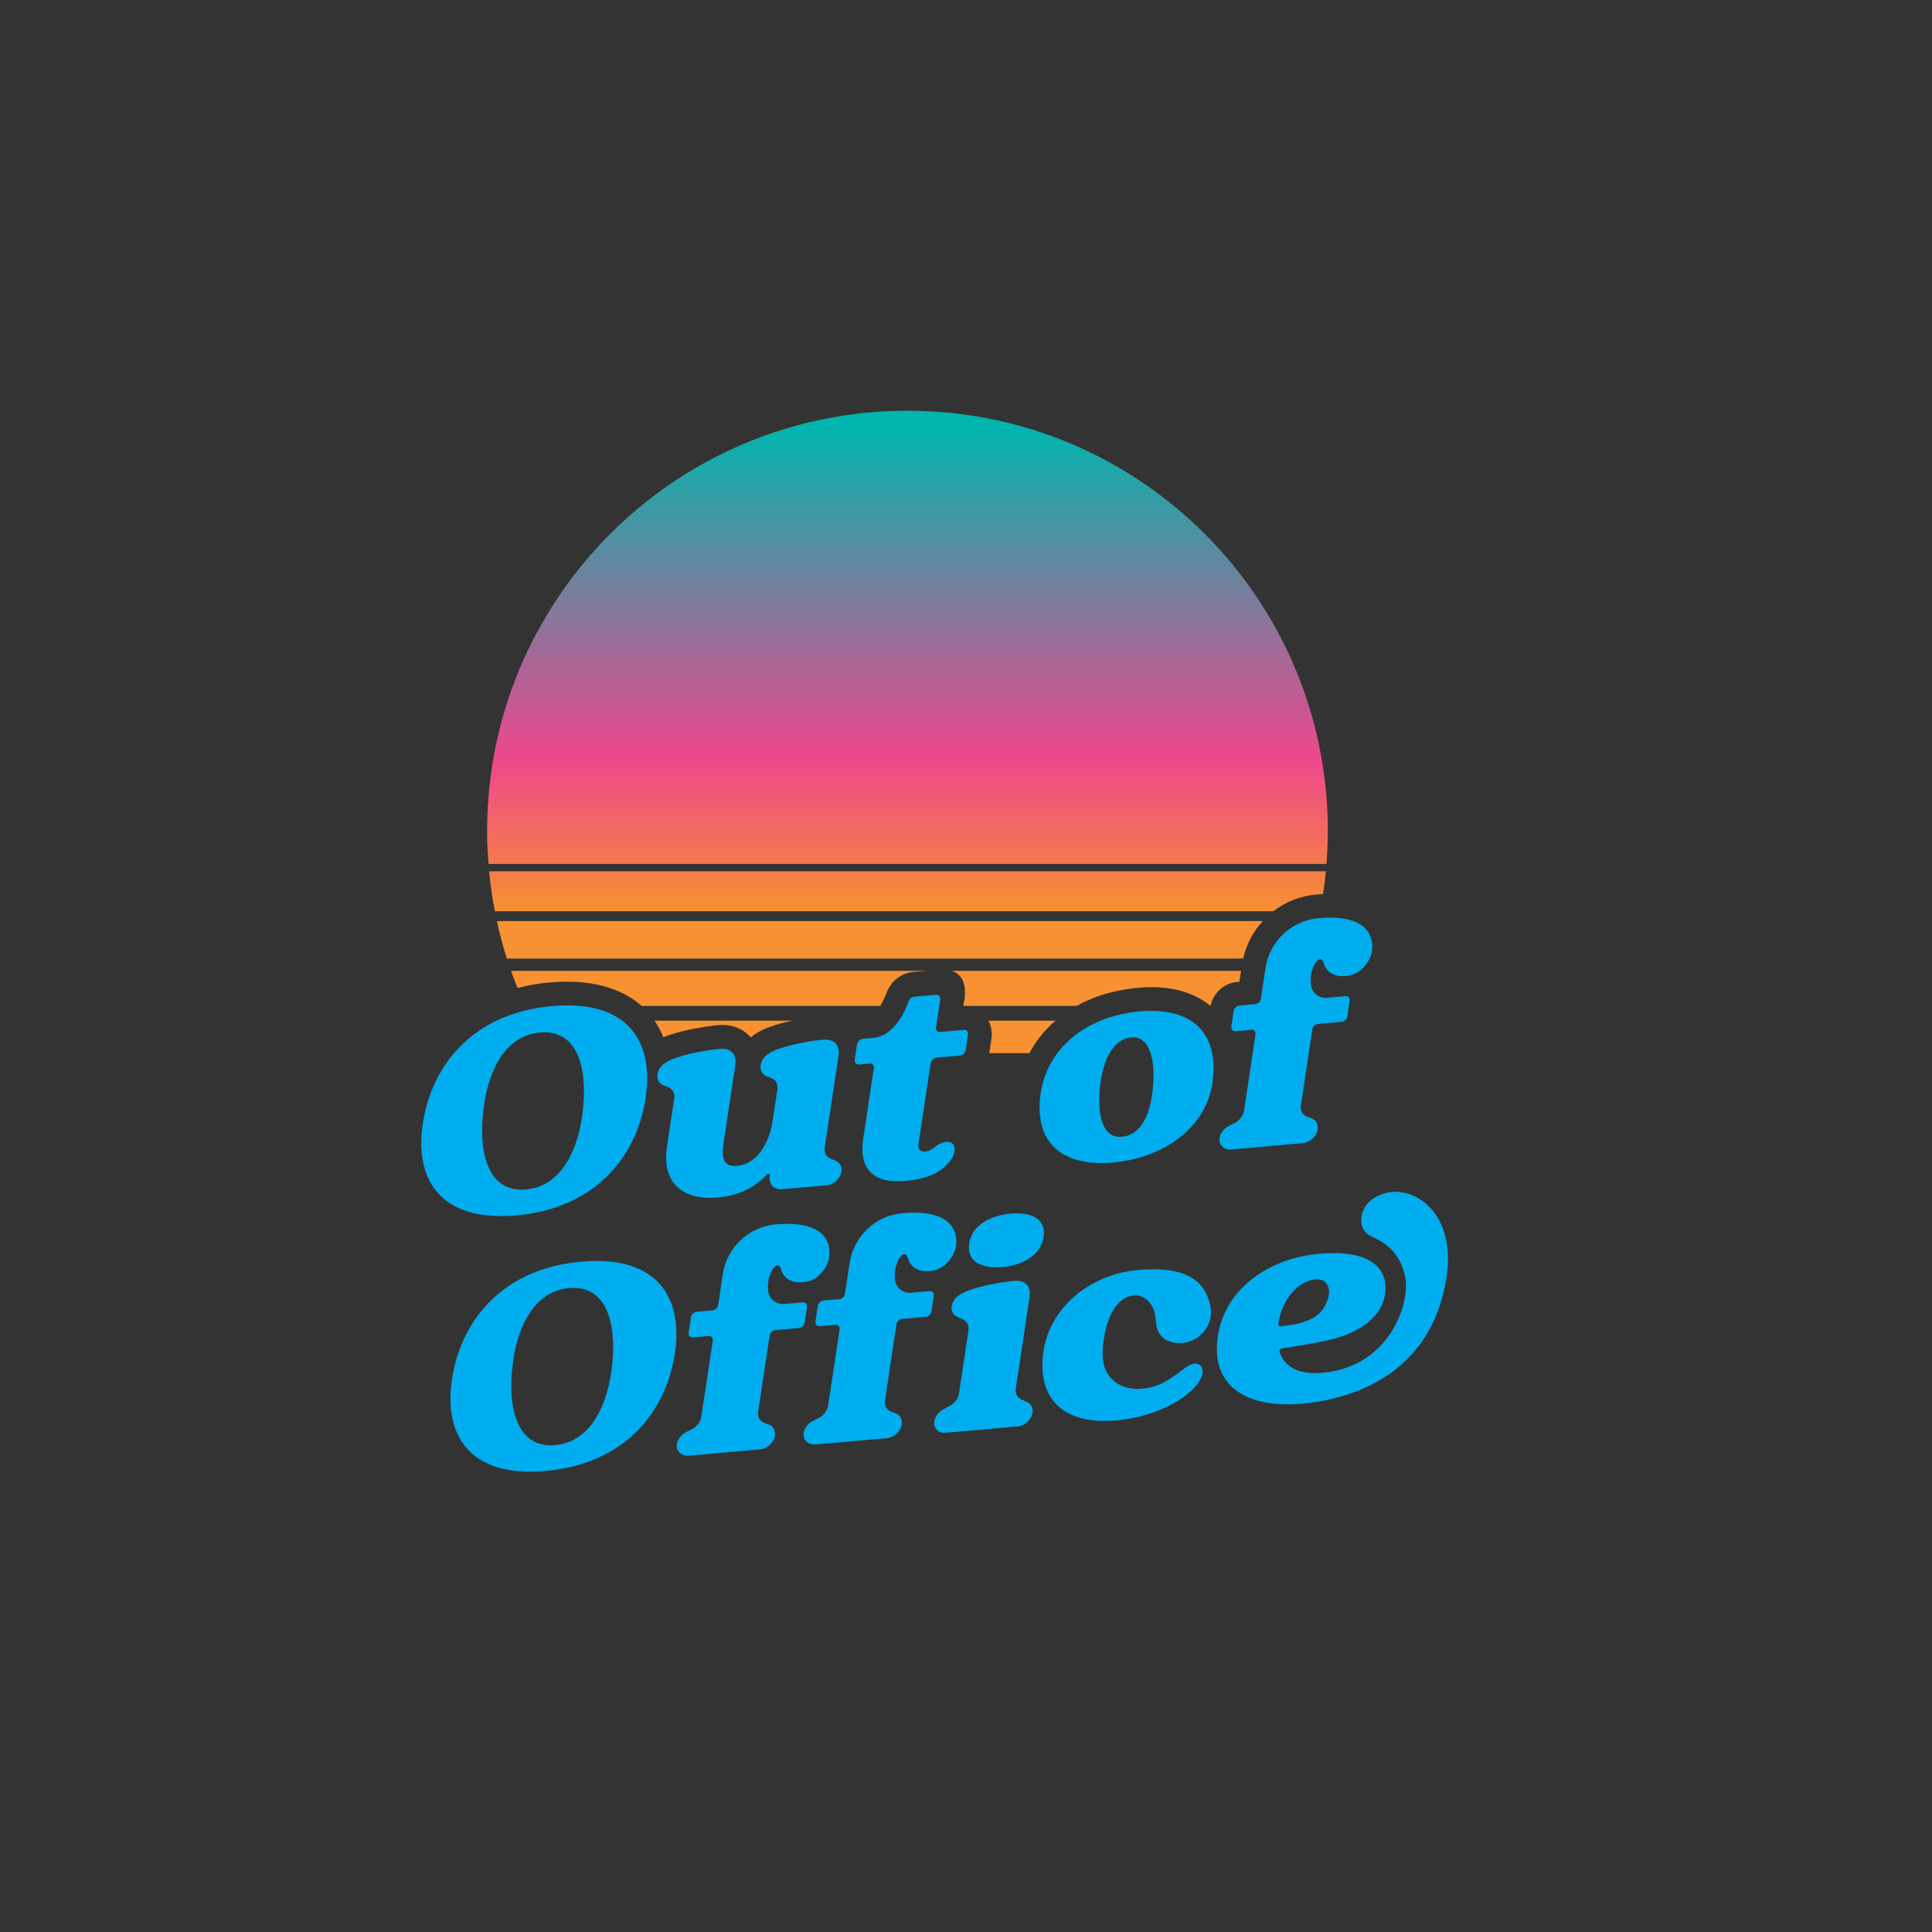 <?xml version="1.0" encoding="UTF-8"?>
<svg id="Layer_1" data-name="Layer 1" xmlns="http://www.w3.org/2000/svg" xmlns:xlink="http://www.w3.org/1999/xlink" viewBox="0 0 1558.29 1558.29">
  <rect x="0" y="0" width="1558.29" height="1558.29" fill="#333333" stroke="none"/>
  <defs>
    <style>
      .cls-1 {
        fill: url(#linear-gradient);
      }

      .cls-2 {
        fill: #00adee;
      }

      .cls-3 {
        fill: #fff8a1;
      }

      .cls-4 {
        fill: url(#linear-gradient-8);
      }

      .cls-5 {
        fill: url(#linear-gradient-3);
      }

      .cls-6 {
        fill: url(#linear-gradient-4);
      }

      .cls-7 {
        fill: url(#linear-gradient-2);
      }

      .cls-8 {
        fill: url(#linear-gradient-6);
      }

      .cls-9 {
        fill: url(#linear-gradient-7);
      }

      .cls-10 {
        fill: url(#linear-gradient-5);
      }
    </style>
    <linearGradient id="linear-gradient" x1="731.95" y1="1175.62" x2="731.95" y2="660.19" gradientTransform="translate(0 1519.42) scale(1 -1)" gradientUnits="userSpaceOnUse">
      <stop offset="0" stop-color="#00b5ad"/>
      <stop offset=".52" stop-color="#ee478d"/>
      <stop offset=".76" stop-color="#f79131"/>
    </linearGradient>
    <linearGradient id="linear-gradient-2" x1="731.95" y1="1175.53" x2="731.95" y2="660.23" gradientTransform="translate(0 1519.42) scale(1 -1)" gradientUnits="userSpaceOnUse">
      <stop offset="0" stop-color="#00b5ad"/>
      <stop offset=".52" stop-color="#ee478d"/>
      <stop offset=".76" stop-color="#f79131"/>
    </linearGradient>
    <linearGradient id="linear-gradient-3" x1="583.48" y1="942.33" x2="583.48" y2="677.69" gradientTransform="translate(0 1519.42) scale(1 -1)" gradientUnits="userSpaceOnUse">
      <stop offset="0" stop-color="#00b5ad"/>
      <stop offset=".52" stop-color="#ee478d"/>
      <stop offset=".76" stop-color="#f79131"/>
    </linearGradient>
    <linearGradient id="linear-gradient-4" x1="824.31" y1="1174.52" x2="824.31" y2="660.25" gradientTransform="translate(0 1519.42) scale(1 -1)" gradientUnits="userSpaceOnUse">
      <stop offset="0" stop-color="#00b5ad"/>
      <stop offset=".52" stop-color="#ee478d"/>
      <stop offset=".76" stop-color="#f79131"/>
    </linearGradient>
    <linearGradient id="linear-gradient-5" x1="709.65" y1="1175.25" x2="709.65" y2="660.25" gradientTransform="translate(0 1519.42) scale(1 -1)" gradientUnits="userSpaceOnUse">
      <stop offset="0" stop-color="#00b5ad"/>
      <stop offset=".52" stop-color="#ee478d"/>
      <stop offset=".76" stop-color="#f79131"/>
    </linearGradient>
    <linearGradient id="linear-gradient-6" x1="580.24" y1="1176.47" x2="580.24" y2="660.06" gradientTransform="translate(0 1519.42) scale(1 -1)" gradientUnits="userSpaceOnUse">
      <stop offset="0" stop-color="#00b5ad"/>
      <stop offset=".52" stop-color="#ee478d"/>
      <stop offset=".76" stop-color="#f79131"/>
    </linearGradient>
    <linearGradient id="linear-gradient-7" x1="884.27" y1="1176.47" x2="884.27" y2="660.06" gradientTransform="translate(0 1519.42) scale(1 -1)" gradientUnits="userSpaceOnUse">
      <stop offset="0" stop-color="#00b5ad"/>
      <stop offset=".52" stop-color="#ee478d"/>
      <stop offset=".76" stop-color="#f79131"/>
    </linearGradient>
    <linearGradient id="linear-gradient-8" x1="1051.06" y1="770.59" x2="1051.06" y2="730.45" gradientTransform="translate(0 1519.42) scale(1 -1)" gradientUnits="userSpaceOnUse">
      <stop offset="0" stop-color="#00b5ad"/>
      <stop offset=".52" stop-color="#ee478d"/>
      <stop offset=".76" stop-color="#f79131"/>
    </linearGradient>
  </defs>
  <path class="cls-3" d="m1051.73,783.03c-.29.77-.48,1.44-.77,2.2-.19-.77-.38-1.53-.57-2.2h1.34Z"/>
  <g>
    <path class="cls-1" d="m1069.87,696.83c.68-8.76,1.13-17.57,1.13-26.5,0-187.25-151.8-339.05-339.05-339.05s-339.05,151.79-339.05,339.04c0,8.93.45,17.75,1.13,26.5h675.84,0Z"/>
    <path class="cls-7" d="m1069.44,702.72c-.57,6.13-1.34,12.25-2.3,18.38-1.82.1-3.54.19-5.36.38h-.1c-12.92,1.15-24.89,5.93-34.55,13.5H399.15c-2.11-10.62-3.64-21.34-4.69-32.26h674.98Z"/>
    <path class="cls-5" d="m527.88,823.23h111.22c-7.27,1.53-14.74,3.64-20.77,6.03-5.07,2.01-9.28,4.5-12.83,7.47-.29-.29-.57-.67-.96-1.05-3.54-3.83-11.58-10.05-25.46-8.81-12.35,1.15-31.3,4.59-43.93,9.67,0,.1-.1.1-.1.1-1.91-4.79-4.31-9.28-7.18-13.4h0Z"/>
    <path class="cls-6" d="m851.4,823.23c-8.71,7.37-15.79,16.27-21.15,26.23h-32.35l1.82-12.06c.48-3.45.38-8.71-2.49-14.17h54.17Z"/>
    <path class="cls-10" d="m1018.52,742.92c-7.66,8.33-13.21,18.66-15.79,30.25H408.82c-3.16-9.95-5.84-20-8.04-30.25h617.74Z"/>
    <path class="cls-8" d="m412.17,783.03h336.15l-11.39.86c-8.71.77-16.46,5.93-20.39,13.69-.1.1-.1.19-.19.29-.57,1.15-1.15,2.3-1.53,3.54-1.44,3.83-3.16,7.27-4.88,9.95h-192.39c-12.92-11.39-35.41-22.3-73.99-18.95-9.09.77-17.8,2.3-26.13,4.5-1.82-4.59-3.64-9.19-5.26-13.88h0Z"/>
    <path class="cls-9" d="m1001,783.03l-1.34,8.81-4.31.48c-9.57,2.01-17.04,9.57-18.95,19.05-15.79-13.02-38.67-17.9-66.43-13.69-15.51,2.2-29.48,6.89-41.64,13.69h-91.41c4.5-19.33-2.58-26.13-9.38-28.33h233.46Z"/>
    <path class="cls-4" d="m1051.73,783.03c-.29.77-.48,1.44-.77,2.2-.19-.77-.38-1.53-.57-2.2h1.34Z"/>
  </g>
  <g>
    <g>
      <path class="cls-2" d="m543.92,1094.11c-7.95,46.5-41.38,86.8-103.86,92.32-62.47,5.53-83.07-29.98-75.11-76.48,7.95-46.49,41.62-86.82,103.85-92.33,62.48-5.52,83.08,29.99,75.12,76.49Zm-49.93,4.42c3.12-35.03-6.59-62.12-35.05-59.61-28.22,2.51-42.87,31.75-45.99,66.78-3.13,35.04,6.56,62.36,34.78,59.87,28.46-2.52,43.13-32,46.26-67.04Z"/>
      <path class="cls-2" d="m776.76,1064.23c-2.48-.93-4.67-2.17-4.67-2.17-3.37-1.34-5.01-4.72-4.43-8.53.82-5.47,4.7-9.09,12.06-12.1,10.38-4.21,27.77-7.38,38.37-8.32,11.1-.98,13.26,6.8,12.33,12.98-12.36,82.11-11.14,74.03-11.14,74.03-.57,3.81,1.06,7.18,4.44,8.52,2.44,1.21,4.67,2.17,4.67,2.17,3.36,1.35,4.98,4.73,4.41,8.53-.86,5.71-6.12,10.64-11.91,11.15l-58.37,5.17c-5.8.51-9.69-3.61-8.83-9.32.57-3.8,3.28-7.56,7.16-9.55,0,0,2.59-1.39,5.46-3.07,3.87-1.99,6.57-5.74,7.14-9.55l7.7-51.18c.61-4.04-1.06-7.19-4.38-8.78v.02Zm38.3-85.34c15.43-1.36,29.01,3.3,26.69,18.77-2.34,15.48-17.73,22.94-33.16,24.3-15.44,1.36-29.22-3.51-26.88-18.98,2.33-15.47,17.92-22.72,33.36-24.09h-.01Z"/>
      <path class="cls-2" d="m963.43,1099.94c7.72-.68,10.68,9.62-2.57,21.83-16.52,14.85-39.35,21.09-53.7,23.07-38.95,5.8-69-7.98-66.19-48.87,2.8-40.62,38.08-67.94,75.99-71.52,35.01-3.34,53.9,5.55,58.93,27.42,4.23,17.71-9.06,30.15-22.09,31.3-6.27.56-20.9-.26-21.69-18.74-.42-11.48-8.28-20.87-18.24-19.53-14.87,2.26-22.82,20.34-24.48,43.97-1.55,24.56,16.52,32.58,31,31.3,16.88-1.5,25.46-9.53,35.64-17.01,2.66-1.88,5.22-3.04,7.38-3.23h.02Z"/>
      <path class="cls-2" d="m1122.58,961.38c23.41-2.07,51.31,21.3,44.21,68.42-12.14,80.69-78.93,99.05-117.04,102.43-35.46,3.14-70.9-8.05-68.11-48.7,2.79-40.62,37.82-66.27,76.23-71.54,33.54-4.63,59.8,2.68,59.65,27.35-.27,22.34-21.58,35.96-45.25,41.34-13.07,3.04-28.16,5.32-38.16,6.91-.48.04-1.24.35-1.83,1.09-.31.5-.42,1.22-.28,1.91,4.87,13.42,17.49,18.17,34.62,16.66,55.23-4.89,71.8-58.02,66.41-79.14-5.09-19.97-17-26.2-27.44-31.15-10.24-4.73-10.5-20.43.58-29.17,4.84-3.71,10.39-5.85,16.42-6.39v-.02Zm-89.61,108.45c3.65-.56,9.72-1.33,11.92-1.76,12.83-3.02,19.88-7.16,23.92-15.04,6.66-12.55,2.13-22.02-7.76-21.15-14.96,1.33-27.65,17.71-29.93,36-.18,1.2.64,2.07,1.85,1.95h0Z"/>
    </g>
    <g>
      <path class="cls-2" d="m520.39,887.95c-7.96,46.5-41.39,86.8-103.87,92.33-62.47,5.53-83.07-29.99-75.1-76.48,7.94-46.5,41.62-86.82,103.86-92.33,62.46-5.53,83.06,29.98,75.11,76.48h0Zm-49.93,4.43c3.13-35.04-6.59-62.12-35.06-59.61-28.22,2.5-42.85,31.74-45.98,66.78-3.13,35.03,6.56,62.35,34.78,59.85,28.46-2.52,43.13-32,46.26-67.02Z"/>
      <path class="cls-2" d="m674.25,936.34c3.34,1.58,5.01,4.72,4.43,8.53-.86,5.71-6.12,10.63-11.92,11.14l-35.69,3.16c-8.21.73-11.1-5.36-10.24-11.07.11-.71-.07-1.17-.74-1.34-.49.05-1.22.11-1.53.6-7.96,8.68-20.62,16.86-39.91,18.56-21.71,1.93-45.9-6.5-40.64-41.48l5.8-38.56c.57-3.8-1.06-7.2-4.39-8.79-2.47-.94-4.69-1.93-4.69-1.93-3.35-1.57-5.01-4.72-4.44-8.53.86-5.71,4.75-9.34,12.1-12.34,10.38-4.21,27.76-7.39,38.38-8.33,11.1-.98,13.25,6.81,12.33,13l-8.67,57.6c-2.04,13.57-3.76,24.99,10.23,23.75,19.3-1.71,26.84-24.92,28.38-35.15l4.01-26.66c.57-3.8-1.06-7.19-4.39-8.78-2.48-.95-4.94-1.9-4.94-1.9-3.09-1.61-4.76-4.75-4.19-8.56.86-5.71,4.74-9.34,12.09-12.34,10.4-4.21,27.77-7.39,38.15-8.31,11.34-1.01,13.49,6.79,12.56,12.98l-11.14,74.02c-.58,3.8,1.06,7.19,4.39,8.76,2.47.96,4.7,1.94,4.7,1.94l-.03.03Z"/>
      <path class="cls-2" d="m765.24,937.67c-4.94,5.83-13.62,12.95-35.08,14.84-36.43,3.22-35.45-22.22-34.09-32.91,0,0,6.66-44.27,8.75-58.07.36-2.38-1.32-3.89-3.49-3.69l-8.45.75c-2.17.19-3.82-1.53-3.46-3.91l1.82-12.14c.36-2.38,2.58-4.47,4.75-4.65l8.45-.75c16.64-1.48,25.6-21.52,28.48-29.53.53-1.92,2.67-3.52,4.6-3.7,4.35-.38,12.55-1.1,17.38-1.53,2.17-.2,3.8,1.54,3.48,3.69l-3.4,22.6c-.18,1.2.17,2.1.79,2.77.57.88,1.75,1,2.71.92l18.81-1.66c.97-.08,2.11.29,2.72.94.59.89.93,1.79.75,2.98l-1.82,12.14c-.19,1.19-.81,2.19-1.68,3.21-.83.77-2.1,1.35-3.08,1.43l-18.81,1.66c-2.18.2-4.36,2.04-4.71,4.42l-9.89,65.68s-.93,6.2,5.34,5.65c3.62-.33,5.73-1.69,8.74-4.31,1.87-1.33,5.02-3.24,8.38-3.54,1.7-.15,3.31.17,4.82,1.22,1.93,1.47,4.08,7.61-2.8,15.51v-.02Z"/>
      <path class="cls-2" d="m904.62,936.83c-38.95,5.8-68.78-8-65.95-48.87,3.03-40.67,35.14-65.82,74.06-71.38,38.95-5.79,68.96,8.23,65.86,51.01-2.83,40.88-38.44,64-73.96,69.24h0Zm25.49-61.9c1.66-23.63-4.18-40.27-18.79-38.03-14.85,2.26-22.81,20.35-24.46,43.97-1.65,23.64,4.73,38.1,19.35,35.86,14.38-2.2,22.25-18.16,23.9-41.79h0Z"/>
    </g>
    <path class="cls-2" d="m625.69,987.53c-21.83,1.98-39.47,18.62-42.73,40.29l-3.69,24.54c-.64,4.26-4.59,4.5-4.59,4.5l-1.1.1c-3.85.34-8.68.77-12.06,1.07-1.97.41-3.91,2.22-4.23,4.37l-1.86,12.38c-.18,1.2.17,2.11.75,3,.61.64,1.75,1.01,2.71.93l12.56-1.11c2.24-.2,3.8,1.46,3.47,3.68l-9.24,61.41c-.57,3.81-3.28,7.56-6.94,9.77-3.08,1.46-5.66,2.84-5.66,2.84-4.41,2.52-7.25,6.68-7.27,11.04-.02,4.73,4.63,8.22,9.34,7.8l57.97-5.13c5.8-.51,11.06-5.44,11.92-11.15.57-3.8-1.09-6.95-4.19-8.56,0,0-2.47-.93-4.94-1.9-3.34-1.59-4.97-4.95-4.4-8.77l9.24-61.41c.36-2.37,2.54-4.22,4.71-4.4l18.82-1.66c2.41-.21,4.35-2.04,4.72-4.43l1.86-12.35c.36-2.38-1.05-4.14-3.46-3.93-.42.04-4.56.4-9.06.8h0l-1.86.16c-1.38.12-2.74.24-4.02.35-6.15.54-11.69-3.74-12.75-9.79-.07-.44-.15-.88-.2-1.32-.04-.32-.07-.64-.1-.96-.05-.81-.07-1.61-.05-2.41v-.52c.04-.96.13-1.91.26-2.84.04-.26.09-.51.13-.76.11-.67.24-1.34.39-1.98.07-.29.14-.58.22-.87.17-.61.35-1.21.55-1.78.08-.23.15-.47.24-.69.29-.77.6-1.51.94-2.19.03-.06.07-.11.1-.18.31-.61.63-1.16.97-1.67.11-.17.23-.33.35-.49.26-.37.53-.71.81-1.01.12-.14.25-.27.37-.4.3-.3.61-.54.91-.73.08-.05.17-.13.25-.18.38-.21.76-.34,1.12-.37.09,0,.17.02.26.02.27,0,.54.07.79.19.11.05.22.13.32.21.23.17.44.39.65.67.09.12.18.22.27.37.27.46.52,1,.73,1.71,2.18,7.56,8.53,11.23,17.94,10.39,13.52-1.2,19.93-13.75,20.85-19.93,1.97-13.09-4.99-30.09-43.09-26.71h0Z"/>
    <path class="cls-2" d="m727.98,978.49c-21.83,1.98-39.47,18.62-42.73,40.29l-3.69,24.54c-.64,4.26-4.59,4.5-4.59,4.5l-1.1.1c-3.85.34-8.68.77-12.06,1.07-1.97.41-3.91,2.22-4.23,4.37l-1.86,12.38c-.18,1.2.17,2.11.75,3,.61.64,1.75,1.01,2.71.93l12.56-1.11c2.24-.2,3.8,1.46,3.47,3.68l-9.24,61.41c-.57,3.81-3.28,7.56-6.94,9.77-3.08,1.46-5.66,2.84-5.66,2.84-4.41,2.52-7.25,6.68-7.27,11.04-.02,4.73,4.63,8.22,9.34,7.8l57.97-5.13c5.8-.51,11.06-5.44,11.92-11.15.57-3.8-1.09-6.95-4.19-8.56,0,0-2.47-.93-4.94-1.9-3.34-1.59-4.97-4.95-4.4-8.77l9.24-61.41c.36-2.37,2.54-4.22,4.71-4.4l18.82-1.66c2.41-.21,4.35-2.04,4.72-4.43l1.86-12.35c.36-2.38-1.05-4.14-3.46-3.93-.42.04-4.56.4-9.06.8h0l-1.86.16c-1.38.12-2.74.24-4.02.35-6.15.54-11.69-3.74-12.75-9.79-.07-.44-.15-.88-.2-1.32-.04-.32-.07-.64-.1-.96-.05-.81-.07-1.61-.05-2.41v-.52c.04-.96.13-1.91.26-2.84.04-.26.09-.51.13-.76.11-.67.24-1.34.39-1.98.07-.29.14-.58.22-.87.17-.61.35-1.21.55-1.78.08-.23.15-.47.24-.69.29-.77.6-1.51.94-2.19.03-.06.07-.11.1-.18.31-.61.63-1.16.97-1.67.11-.17.23-.33.35-.49.26-.37.53-.71.81-1.01.12-.14.25-.27.37-.4.3-.3.61-.54.91-.73.08-.05.17-.13.25-.18.38-.21.76-.34,1.12-.37.09,0,.17.02.26.02.27,0,.54.07.79.19.11.05.22.13.32.21.23.17.44.39.65.67.09.12.18.22.27.37.27.46.52,1,.73,1.71,2.18,7.56,8.53,11.23,17.94,10.39,13.52-1.2,19.93-13.75,20.85-19.93,1.97-13.09-4.99-30.09-43.09-26.71h0Z"/>
    <path class="cls-2" d="m1063.43,740.56c-21.83,1.98-39.47,18.62-42.73,40.29l-3.69,24.54c-.64,4.26-4.59,4.5-4.59,4.5l-1.1.1c-3.85.34-8.68.77-12.06,1.07-1.97.41-3.91,2.22-4.23,4.37l-1.86,12.38c-.18,1.2.17,2.11.75,3,.61.64,1.75,1.01,2.71.93l12.56-1.11c2.24-.2,3.8,1.46,3.47,3.68l-9.24,61.41c-.57,3.81-3.28,7.56-6.94,9.77-3.08,1.46-5.66,2.84-5.66,2.84-4.41,2.52-7.25,6.68-7.27,11.04-.02,4.73,4.63,8.22,9.34,7.8l57.97-5.13c5.8-.51,11.06-5.44,11.92-11.15.57-3.8-1.09-6.95-4.19-8.56,0,0-2.47-.93-4.94-1.9-3.34-1.59-4.97-4.95-4.4-8.77l9.24-61.41c.36-2.37,2.54-4.22,4.71-4.4l18.82-1.66c2.41-.21,4.35-2.04,4.72-4.43l1.86-12.35c.36-2.38-1.05-4.14-3.46-3.93-.42.04-4.56.4-9.06.8h0l-1.86.16c-1.38.12-2.74.24-4.02.35-6.15.54-11.69-3.74-12.75-9.79-.07-.44-.15-.88-.2-1.32-.04-.32-.07-.64-.1-.96-.05-.81-.07-1.61-.05-2.41v-.52c.04-.96.13-1.91.26-2.84.04-.26.09-.51.13-.76.11-.67.24-1.34.39-1.98.07-.29.14-.58.22-.87.17-.61.35-1.21.55-1.78.08-.23.15-.47.24-.69.29-.77.6-1.51.94-2.19.03-.06.07-.11.1-.18.31-.61.63-1.16.97-1.67.11-.17.23-.33.35-.49.26-.37.53-.71.81-1.01.12-.14.25-.27.37-.4.3-.3.61-.54.91-.73.08-.05.17-.13.25-.18.38-.21.76-.34,1.12-.37.09,0,.17.02.26.02.27,0,.54.07.79.19.11.05.22.13.32.21.23.17.44.39.65.67.09.12.18.22.27.37.27.46.52,1,.73,1.71,2.18,7.56,8.53,11.23,17.94,10.39,13.52-1.2,19.93-13.75,20.85-19.93,1.97-13.09-4.99-30.09-43.09-26.71h0Z"/>
  </g>
</svg>